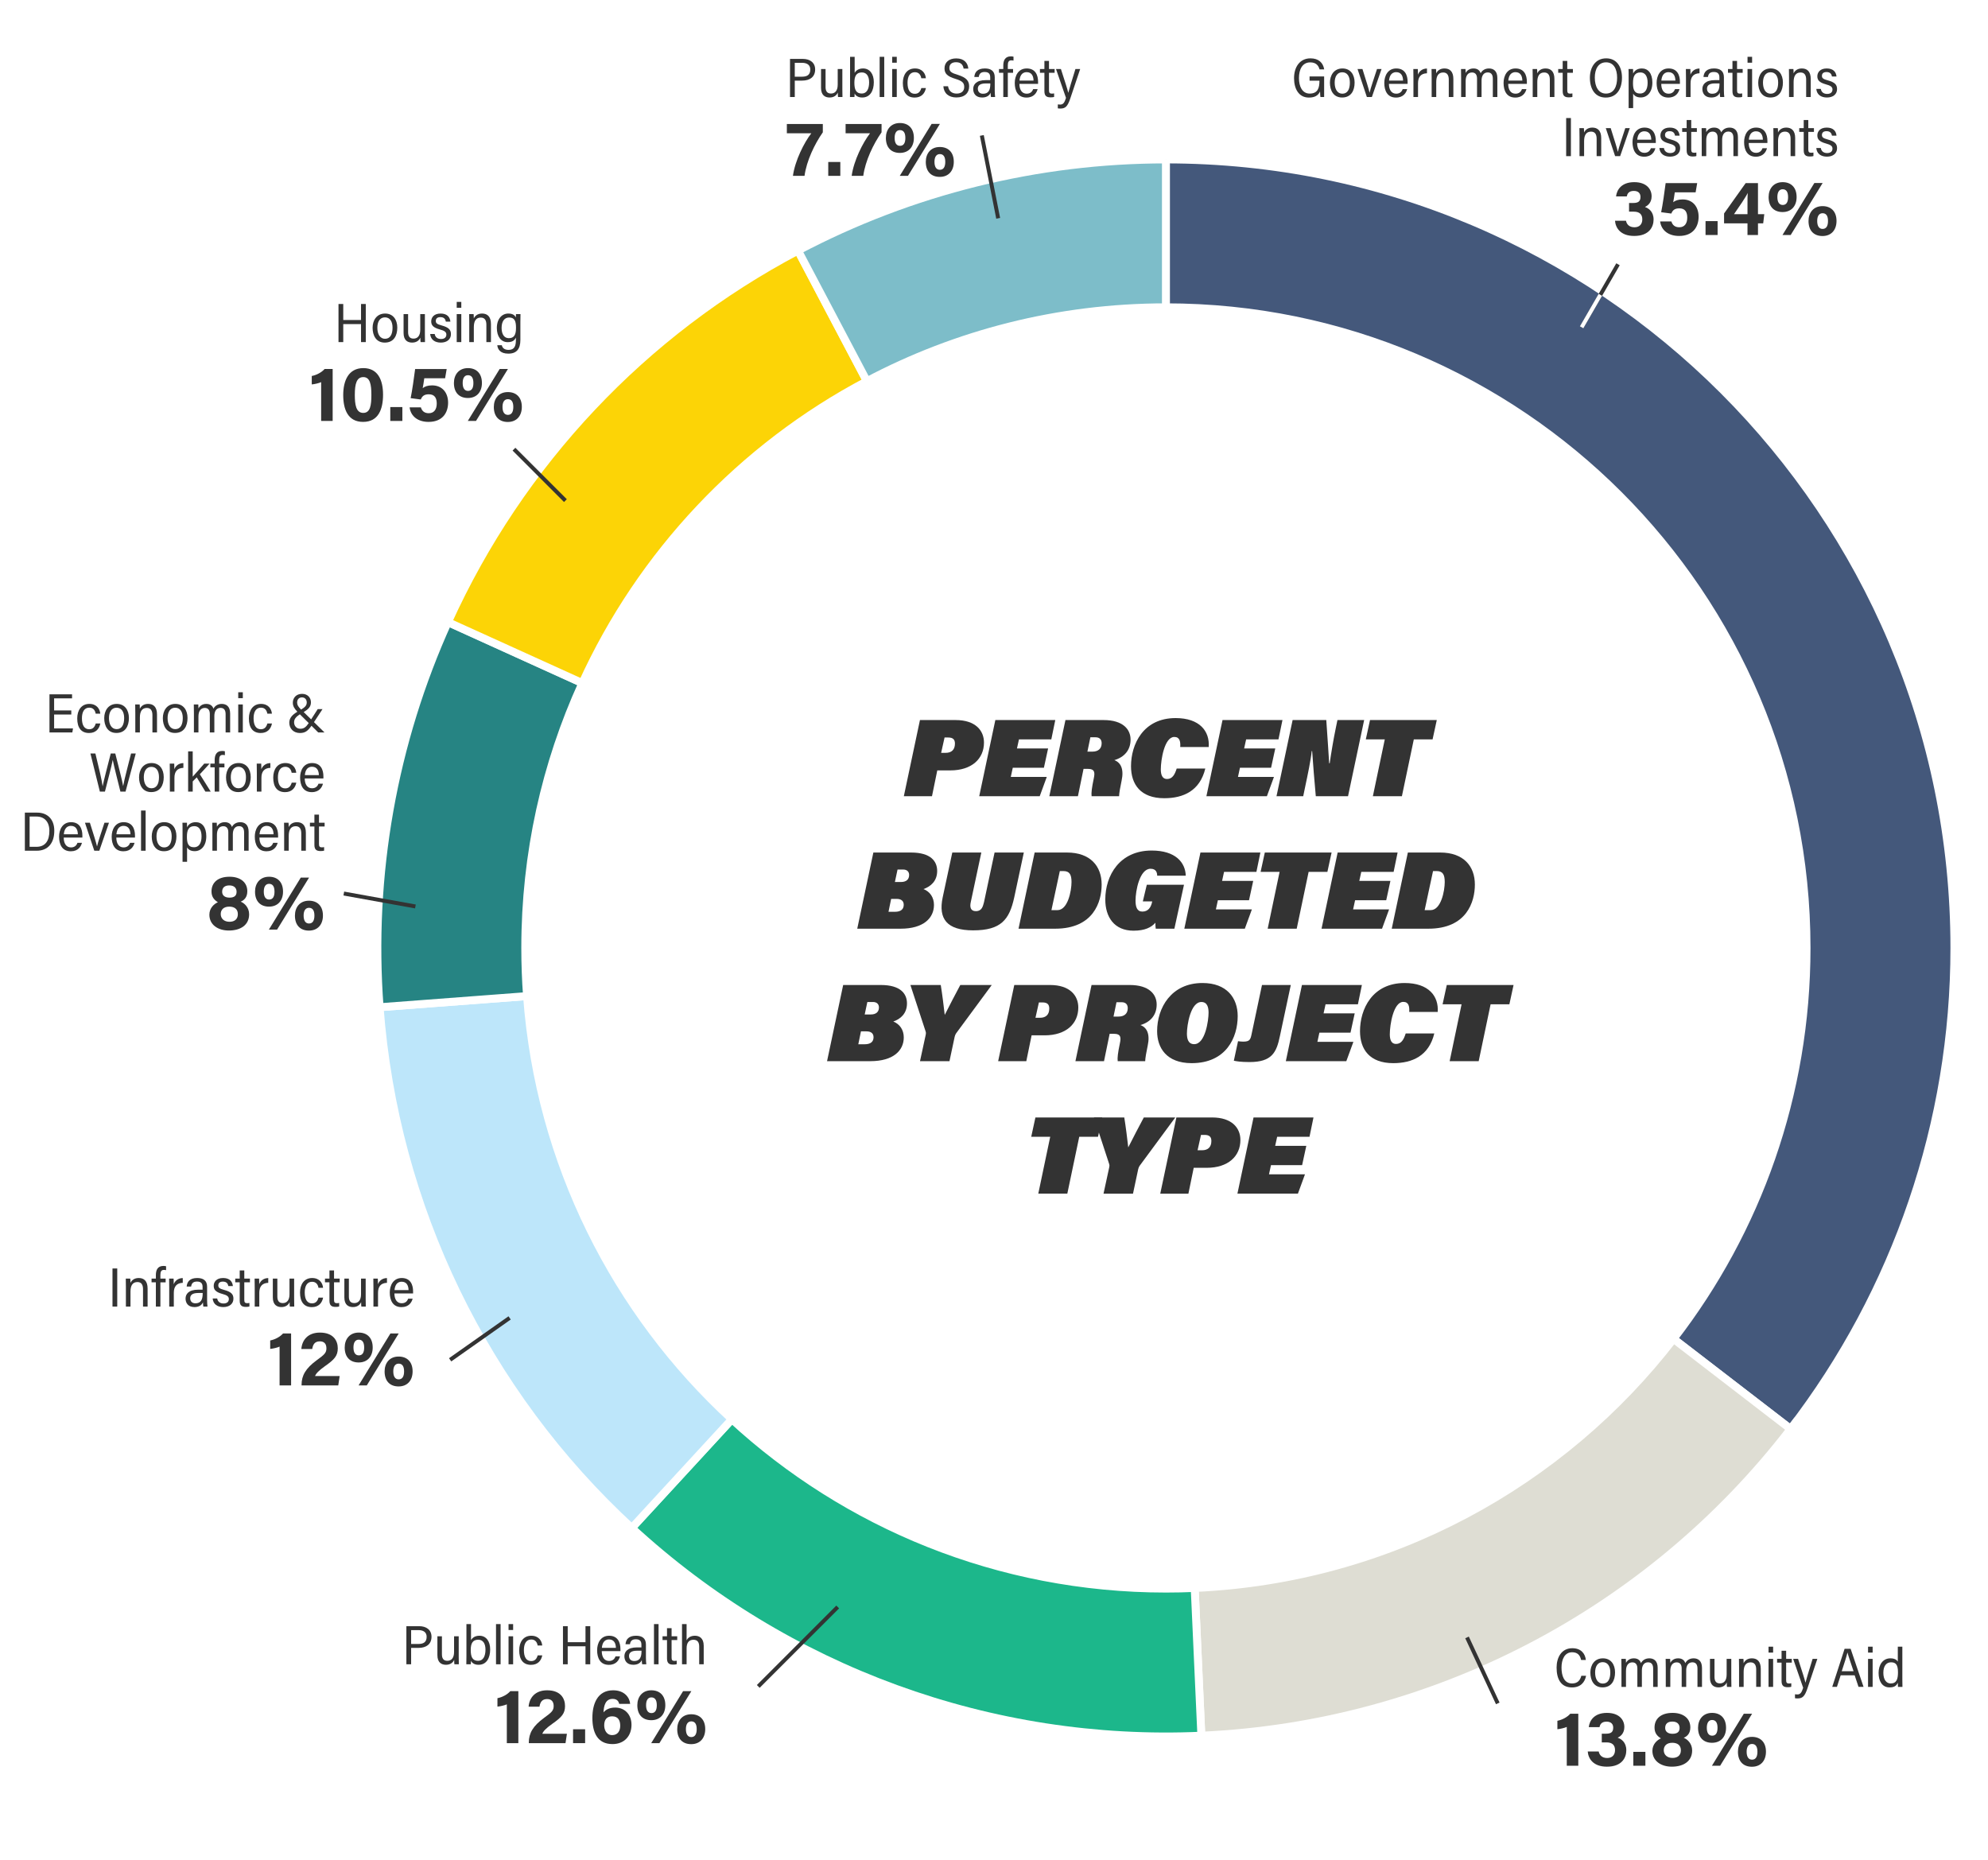 <?xml version="1.0" encoding="UTF-8"?><svg id="Layer_1" xmlns="http://www.w3.org/2000/svg" width="504.253" height="471.704" viewBox="0 0 504.253 471.704"><defs><style>.cls-1{fill:#deddd3;}.cls-1,.cls-2,.cls-3,.cls-4,.cls-5,.cls-6,.cls-7,.cls-8,.cls-9{stroke-miterlimit:10;}.cls-1,.cls-2,.cls-3,.cls-4,.cls-6,.cls-7,.cls-8,.cls-9{stroke:#fff;}.cls-1,.cls-3,.cls-4,.cls-6,.cls-7,.cls-8,.cls-9{fill-rule:evenodd;stroke-width:2px;}.cls-10{fill:#fff;}.cls-2,.cls-5{fill:none;}.cls-3{fill:#bde6fa;}.cls-4{fill:#44587b;}.cls-11{fill:#333;}.cls-5{stroke:#333;}.cls-6{fill:#1cb78b;}.cls-7{fill:#268483;}.cls-8{fill:#fcd406;}.cls-9{fill:#7dbdc9;}</style></defs><rect class="cls-10" width="504.253" height="471.704"/><path class="cls-11" d="m233.344,182.639h9.072c5.012,0,7.168,2.66,7.168,5.712,0,4.116-3.108,7.056-8.54,7.056h-3.304l-1.344,6.552h-7.14l4.088-19.32Zm5.376,8.316h1.148c1.512,0,2.352-.812,2.352-2.352,0-1.008-.476-1.54-1.708-1.54h-.924l-.868,3.892Z"/><path class="cls-11" d="m264.787,194.735h-7.896l-.504,2.324h9.128l-1.792,4.9h-15.344l4.088-19.32h15.204l-1.008,4.9h-8.204l-.504,2.296h7.896l-1.064,4.9Z"/><path class="cls-11" d="m274.839,195.015l-1.428,6.944h-7.252l4.088-19.32h9.688c4.899,0,6.832,2.352,6.832,4.956,0,2.66-1.568,4.452-4.116,5.208,1.651.616,2.464,2.296,1.848,5.18-.336,1.54-.644,3.304-.644,3.976h-6.972c-.112-.812.056-2.156.532-4.424.336-1.568.336-2.52-1.54-2.52h-1.036Zm.98-4.368h1.26c1.456,0,2.352-.728,2.352-2.128,0-.812-.392-1.512-1.568-1.512h-1.288l-.756,3.64Z"/><path class="cls-11" d="m305.723,194.931c-1.372,5.656-5.544,7.532-10.416,7.532-5.992,0-8.428-3.5-8.428-8.12,0-5.544,3.08-12.207,11.312-12.207,6.104,0,8.681,3.332,8.4,7.336h-7.224c.084-1.428-.141-2.548-1.513-2.548-2.491,0-3.416,5.796-3.416,8.232,0,1.372.393,2.436,1.568,2.436,1.4,0,1.988-1.176,2.464-2.66h7.252Z"/><path class="cls-11" d="m322.41,194.735h-7.896l-.504,2.324h9.128l-1.792,4.9h-15.344l4.088-19.32h15.204l-1.009,4.9h-8.204l-.504,2.296h7.896l-1.065,4.9Z"/><path class="cls-11" d="m323.782,201.959l4.088-19.32h8.54c.393,5.208.532,8.176.729,10.948h.14c.308-2.184.952-6.132,1.568-9.044l.392-1.904h6.776l-4.089,19.32h-8.176c-.336-3.724-.728-8.4-.924-11.452h-.112c-.224,2.268-.98,5.852-1.68,9.156l-.476,2.296h-6.776Z"/><path class="cls-11" d="m351.25,187.539h-4.815l1.063-4.9h16.94l-1.065,4.9h-4.76l-3.024,14.42h-7.363l3.023-14.42Z"/><path class="cls-11" d="m221.528,216.239h9.548c5.04,0,6.636,2.24,6.636,4.676,0,2.549-1.624,3.948-3.472,4.593,1.652.644,2.66,2.128,2.66,4.031,0,3.305-2.632,6.021-8.456,6.021h-11.004l4.088-19.32Zm3.836,15.036h1.596c1.708,0,2.268-.784,2.268-1.792,0-.924-.588-1.484-1.792-1.484h-1.4l-.672,3.276Zm3.164-7.56c1.372,0,2.072-.673,2.072-1.792,0-.729-.448-1.372-1.512-1.372h-1.428l-.672,3.164h1.54Z"/><path class="cls-11" d="m248.912,216.239l-2.688,12.628c-.252,1.148-.084,2.24,1.288,2.24,1.568,0,1.792-1.232,2.072-2.24l2.688-12.628h7.42l-2.436,11.396c-1.232,5.628-3.332,8.344-10.416,8.344-6.692,0-8.876-2.94-7.728-8.372l2.436-11.368h7.364Z"/><path class="cls-11" d="m262.436,216.239h8.204c5.936,0,8.792,3.472,8.792,8.12,0,4.396-2.072,11.2-11.788,11.2h-9.296l4.088-19.32Zm4.256,14.616h1.512c2.66,0,3.584-4.9,3.584-7.14,0-1.849-.476-2.772-2.044-2.772h-.924l-2.128,9.912Z"/><path class="cls-11" d="m297.884,235.559h-4.732c-.056-.42-.112-1.008-.084-1.513-1.036,1.177-2.66,2.017-5.544,2.017-4.928,0-7.168-3.5-7.168-7.896,0-6.159,3.667-12.432,11.759-12.432,6.076,0,8.54,3.024,8.652,6.384h-7.252c0-.728-.224-1.764-1.68-1.764-2.772,0-3.809,5.6-3.809,8.063,0,1.597.364,2.801,1.736,2.801,1.456,0,2.184-1.065,2.464-2.437l.028-.14h-2.38l1.008-4.229h9.435l-2.436,11.145Z"/><path class="cls-11" d="m316.811,228.335h-7.896l-.504,2.324h9.128l-1.792,4.9h-15.344l4.088-19.32h15.204l-1.008,4.9h-8.204l-.504,2.296h7.896l-1.063,4.899Z"/><path class="cls-11" d="m324.567,221.139h-4.816l1.065-4.9h16.939l-1.063,4.9h-4.76l-3.024,14.42h-7.364l3.024-14.42Z"/><path class="cls-11" d="m351.615,228.335h-7.896l-.504,2.324h9.128l-1.792,4.9h-15.344l4.088-19.32h15.204l-1.008,4.9h-8.204l-.504,2.296h7.896l-1.063,4.899Z"/><path class="cls-11" d="m357.102,216.239h8.204c5.936,0,8.792,3.472,8.792,8.12,0,4.396-2.072,11.2-11.788,11.2h-9.296l4.088-19.32Zm4.256,14.616h1.513c2.66,0,3.584-4.9,3.584-7.14,0-1.849-.477-2.772-2.044-2.772h-.924l-2.129,9.912Z"/><path class="cls-11" d="m213.87,249.839h9.548c5.04,0,6.636,2.239,6.636,4.676,0,2.548-1.624,3.948-3.472,4.592,1.652.644,2.66,2.128,2.66,4.032,0,3.304-2.632,6.019-8.456,6.019h-11.004l4.088-19.319Zm3.836,15.035h1.596c1.708,0,2.268-.783,2.268-1.792,0-.924-.588-1.483-1.792-1.483h-1.4l-.672,3.275Zm3.164-7.56c1.372,0,2.072-.672,2.072-1.792,0-.728-.448-1.372-1.512-1.372h-1.428l-.672,3.164h1.54Z"/><path class="cls-11" d="m233.358,269.159l1.456-6.72c.056-.308.084-.476-.056-.895l-3.836-11.704h7.7c.364,2.239.756,5.348,1.008,7.588,1.26-2.464,2.8-5.488,3.948-7.588h7.98l-9.044,12.264c-.14.196-.308.56-.364.868l-1.316,6.188h-7.476Z"/><path class="cls-11" d="m257.27,249.839h9.072c5.012,0,7.168,2.659,7.168,5.712,0,4.115-3.108,7.056-8.54,7.056h-3.304l-1.344,6.552h-7.14l4.088-19.319Zm5.376,8.315h1.148c1.512,0,2.352-.811,2.352-2.352,0-1.008-.476-1.54-1.708-1.54h-.924l-.868,3.892Z"/><path class="cls-11" d="m281.461,262.216l-1.428,6.943h-7.252l4.088-19.319h9.688c4.899,0,6.832,2.352,6.832,4.956,0,2.659-1.568,4.451-4.116,5.208,1.651.615,2.464,2.296,1.848,5.18-.336,1.54-.644,3.304-.644,3.976h-6.973c-.111-.811.057-2.155.532-4.424.336-1.568.336-2.519-1.54-2.519h-1.036Zm.98-4.368h1.26c1.456,0,2.353-.729,2.353-2.128,0-.812-.393-1.513-1.568-1.513h-1.288l-.756,3.641Z"/><path class="cls-11" d="m313.94,257.735c0,5.376-2.884,11.928-11.676,11.928-6.439,0-8.764-3.947-8.764-8.119,0-5.881,3.556-12.208,11.508-12.208,6.16,0,8.932,3.779,8.932,8.399Zm-12.88,4.396c0,1.344.309,2.716,1.849,2.716,2.828,0,3.64-6.076,3.64-7.952,0-1.204-.224-2.744-1.82-2.744-2.743,0-3.668,5.88-3.668,7.981Z"/><path class="cls-11" d="m324.637,262.831c-.84,4.061-1.987,6.553-7.672,6.553-2.296,0-3.304-.196-4.004-.336l1.065-4.956c.42.056.84.111,1.287.111,1.624,0,1.849-.476,2.129-1.792l2.659-12.571h7.309l-2.772,12.991Z"/><path class="cls-11" d="m342.557,261.935h-7.896l-.504,2.324h9.128l-1.792,4.899h-15.344l4.088-19.319h15.204l-1.009,4.899h-8.204l-.504,2.296h7.896l-1.065,4.9Z"/><path class="cls-11" d="m363.808,262.132c-1.372,5.655-5.544,7.531-10.416,7.531-5.992,0-8.429-3.5-8.429-8.119,0-5.545,3.08-12.208,11.312-12.208,6.104,0,8.68,3.332,8.399,7.336h-7.224c.084-1.429-.14-2.549-1.512-2.549-2.492,0-3.416,5.797-3.416,8.232,0,1.372.392,2.436,1.567,2.436,1.4,0,1.988-1.176,2.465-2.659h7.252Z"/><path class="cls-11" d="m370.724,254.739h-4.816l1.065-4.899h16.939l-1.063,4.899h-4.76l-3.024,14.42h-7.364l3.024-14.42Z"/><path class="cls-11" d="m266.384,288.339h-4.816l1.064-4.9h16.94l-1.064,4.9h-4.76l-3.024,14.42h-7.364l3.024-14.42Z"/><path class="cls-11" d="m279.908,302.759l1.456-6.72c.056-.309.084-.477-.056-.896l-3.836-11.704h7.7c.364,2.24.756,5.348,1.008,7.588,1.261-2.464,2.8-5.487,3.948-7.588h7.981l-9.045,12.264c-.14.196-.308.56-.363.868l-1.316,6.189h-7.476Z"/><path class="cls-11" d="m298.387,283.439h9.072c5.012,0,7.168,2.66,7.168,5.712,0,4.116-3.108,7.057-8.54,7.057h-3.304l-1.345,6.552h-7.14l4.088-19.32Zm5.376,8.316h1.148c1.512,0,2.352-.812,2.352-2.353,0-1.008-.476-1.54-1.708-1.54h-.924l-.868,3.893Z"/><path class="cls-11" d="m330.279,295.535h-7.896l-.504,2.324h9.128l-1.792,4.9h-15.344l4.088-19.32h15.204l-1.008,4.9h-8.204l-.504,2.296h7.896l-1.063,4.899Z"/><path class="cls-11" d="m335.868,24.606h-.939c-.042-.28-.084-.686-.098-1.401-.519,1.107-1.457,1.541-2.844,1.541-2.522,0-3.754-2.157-3.754-4.931,0-2.802,1.457-5.015,4.16-5.015,2.06,0,3.208,1.092,3.488,2.801h-1.177c-.294-1.05-.939-1.779-2.367-1.779-1.989,0-2.857,1.765-2.857,3.992,0,2.073.812,3.922,2.717,3.922,2.073,0,2.479-1.442,2.479-3.222v-.056h-2.507v-1.065h3.697v5.211Z"/><path class="cls-11" d="m343.596,20.936c0,2.059-.896,3.796-3.18,3.796-2.199,0-3.082-1.807-3.082-3.754,0-1.877,1.022-3.614,3.18-3.614,2.003,0,3.082,1.527,3.082,3.572Zm-5.057.028c0,1.625.672,2.802,1.946,2.802,1.331,0,1.905-1.149,1.905-2.815,0-1.555-.644-2.62-1.933-2.62-1.261,0-1.919,1.079-1.919,2.633Z"/><path class="cls-11" d="m345.581,17.504c.952,3.012,1.583,5.001,1.807,5.996h.015c.14-.841,1.372-4.427,1.877-5.996h1.148l-2.451,7.102h-1.274l-2.368-7.102h1.247Z"/><path class="cls-11" d="m352.302,21.272c0,1.429.603,2.494,1.85,2.494,1.148,0,1.498-.798,1.639-1.163h1.135c-.225.882-.925,2.143-2.83,2.143-2.213,0-2.97-1.751-2.97-3.712,0-1.751.855-3.67,3.04-3.67,2.228,0,2.871,1.737,2.871,3.376v.532h-4.734Zm3.586-.84c-.027-1.219-.518-2.129-1.751-2.129-1.4,0-1.736,1.274-1.807,2.129h3.558Z"/><path class="cls-11" d="m358.516,19.914c0-1.135-.014-2.059-.028-2.41h1.135c.028.336.028.785.028,1.443.336-.882,1.12-1.555,2.297-1.569v1.205c-1.597.056-2.269.995-2.269,2.536v3.488h-1.163v-4.692Z"/><path class="cls-11" d="m363.137,19.732c0-1.485-.014-1.919-.028-2.228h1.135c.028.14.057.812.042,1.107.294-.63.939-1.247,2.102-1.247,1.316,0,2.255.742,2.255,2.661v4.581h-1.162v-4.398c0-1.037-.351-1.821-1.415-1.821-1.261,0-1.765.939-1.765,2.423v3.796h-1.163v-4.875Z"/><path class="cls-11" d="m370.612,19.717c0-1.261-.014-1.891-.028-2.213h1.135c.028.196.042.757.042,1.009.337-.616.953-1.148,1.989-1.148.939,0,1.555.42,1.821,1.218.308-.644,1.022-1.218,2.101-1.218,1.079,0,2.13.56,2.13,2.423v4.818h-1.149v-4.623c0-.869-.279-1.611-1.288-1.611-1.106,0-1.569.924-1.569,2.059v4.174h-1.148v-4.679c0-.882-.351-1.54-1.274-1.54-.995,0-1.611.756-1.611,2.171v4.048h-1.148v-4.889Z"/><path class="cls-11" d="m382.555,21.272c0,1.429.603,2.494,1.85,2.494,1.148,0,1.498-.798,1.639-1.163h1.135c-.225.882-.925,2.143-2.83,2.143-2.213,0-2.97-1.751-2.97-3.712,0-1.751.855-3.67,3.04-3.67,2.228,0,2.871,1.737,2.871,3.376v.532h-4.734Zm3.586-.84c-.027-1.219-.518-2.129-1.751-2.129-1.4,0-1.736,1.274-1.807,2.129h3.558Z"/><path class="cls-11" d="m388.769,19.732c0-1.485-.014-1.919-.028-2.228h1.135c.028.14.057.812.042,1.107.294-.63.939-1.247,2.102-1.247,1.316,0,2.255.742,2.255,2.661v4.581h-1.162v-4.398c0-1.037-.351-1.821-1.415-1.821-1.261,0-1.765.939-1.765,2.423v3.796h-1.163v-4.875Z"/><path class="cls-11" d="m395.237,17.504h1.135v-2.059h1.163v2.059h1.429v.953h-1.429v4.44c0,.603.153.855.756.855.196,0,.393-.028.547-.056v.883c-.267.098-.686.112-.925.112-1.036,0-1.541-.392-1.541-1.569v-4.665h-1.135v-.953Z"/><path class="cls-11" d="m411.411,19.703c0,2.788-1.288,5.043-4.118,5.043-2.675,0-4.021-2.129-4.021-5.029,0-2.535,1.317-4.917,4.133-4.917,2.661,0,4.006,2.115,4.006,4.902Zm-6.892-.014c0,2.269.925,4.048,2.83,4.048,1.988,0,2.829-1.751,2.829-4.02,0-2.213-.855-3.908-2.815-3.908-1.976,0-2.844,1.751-2.844,3.88Z"/><path class="cls-11" d="m413.1,27.422v-7.83c0-.967,0-1.653-.028-2.087h1.149c.014.238.027.743.027,1.149.351-.729,1.051-1.289,2.214-1.289,1.555,0,2.661,1.218,2.661,3.572,0,2.395-1.274,3.782-2.941,3.782-1.022,0-1.625-.406-1.934-.967v3.67h-1.148Zm2.998-9.049c-1.457,0-1.892.995-1.892,2.704,0,1.569.294,2.647,1.821,2.647,1.19,0,1.891-.981,1.891-2.746,0-1.709-.685-2.606-1.82-2.606Z"/><path class="cls-11" d="m421.375,21.272c0,1.429.603,2.494,1.85,2.494,1.148,0,1.498-.798,1.639-1.163h1.135c-.225.882-.925,2.143-2.83,2.143-2.213,0-2.97-1.751-2.97-3.712,0-1.751.855-3.67,3.04-3.67,2.228,0,2.871,1.737,2.871,3.376v.532h-4.734Zm3.586-.84c-.027-1.219-.518-2.129-1.751-2.129-1.4,0-1.736,1.274-1.807,2.129h3.558Z"/><path class="cls-11" d="m427.646,19.914c0-1.135-.014-2.059-.028-2.41h1.135c.028.336.028.785.028,1.443.336-.882,1.12-1.555,2.297-1.569v1.205c-1.597.056-2.269.995-2.269,2.536v3.488h-1.163v-4.692Z"/><path class="cls-11" d="m437.266,23.023c0,.49.043,1.205.099,1.583h-1.051c-.042-.252-.098-.63-.098-1.093-.28.714-.995,1.219-2.157,1.219-1.737,0-2.256-1.177-2.256-2.157,0-1.065.686-2.255,3.222-2.255h1.093v-.686c0-.672-.196-1.373-1.4-1.373-1.022,0-1.387.476-1.499,1.26h-1.135c.099-1.19.785-2.157,2.676-2.157,1.484,0,2.507.602,2.507,2.213v3.446Zm-1.12-1.863h-1.121c-1.723,0-2.045.7-2.045,1.345,0,.7.421,1.274,1.317,1.274,1.4,0,1.849-.952,1.849-2.465v-.154Z"/><path class="cls-11" d="m438.3,17.504h1.135v-2.059h1.163v2.059h1.429v.953h-1.429v4.44c0,.603.153.855.756.855.196,0,.393-.028.547-.056v.883c-.267.098-.686.112-.925.112-1.036,0-1.541-.392-1.541-1.569v-4.665h-1.135v-.953Z"/><path class="cls-11" d="m443.257,15.907v-1.498h1.163v1.498h-1.163Zm0,1.597h1.163v7.102h-1.163v-7.102Z"/><path class="cls-11" d="m452.234,20.936c0,2.059-.896,3.796-3.18,3.796-2.199,0-3.082-1.807-3.082-3.754,0-1.877,1.022-3.614,3.18-3.614,2.003,0,3.082,1.527,3.082,3.572Zm-5.057.028c0,1.625.672,2.802,1.946,2.802,1.331,0,1.905-1.149,1.905-2.815,0-1.555-.644-2.62-1.933-2.62-1.261,0-1.919,1.079-1.919,2.633Z"/><path class="cls-11" d="m453.785,19.732c0-1.485-.014-1.919-.028-2.228h1.135c.028.14.057.812.042,1.107.294-.63.939-1.247,2.102-1.247,1.316,0,2.255.742,2.255,2.661v4.581h-1.162v-4.398c0-1.037-.351-1.821-1.415-1.821-1.261,0-1.765.939-1.765,2.423v3.796h-1.163v-4.875Z"/><path class="cls-11" d="m461.849,22.547c.126.827.729,1.275,1.597,1.275.981,0,1.358-.519,1.358-1.121,0-.644-.448-.981-1.652-1.302-1.737-.477-2.186-1.107-2.186-2.059,0-.939.644-1.975,2.382-1.975,1.709,0,2.381.952,2.478,2.045h-1.148c-.111-.574-.406-1.135-1.387-1.135-.798,0-1.162.378-1.162.967,0,.532.266.826,1.456,1.134,1.808.49,2.382,1.093,2.382,2.228,0,1.316-1.037,2.129-2.563,2.129-1.471,0-2.577-.7-2.703-2.185h1.148Z"/><path class="cls-11" d="m398.458,29.941v9.665h-1.204v-9.665h1.204Z"/><path class="cls-11" d="m400.641,34.732c0-1.485-.014-1.919-.028-2.228h1.135c.028.14.057.812.042,1.107.295-.63.939-1.247,2.102-1.247,1.316,0,2.255.742,2.255,2.661v4.581h-1.162v-4.398c0-1.037-.351-1.821-1.415-1.821-1.261,0-1.765.939-1.765,2.423v3.796h-1.163v-4.875Z"/><path class="cls-11" d="m408.552,32.504c.952,3.012,1.583,5.001,1.807,5.996h.015c.14-.841,1.372-4.427,1.877-5.996h1.148l-2.451,7.102h-1.274l-2.368-7.102h1.247Z"/><path class="cls-11" d="m415.258,36.272c0,1.429.603,2.494,1.85,2.494,1.148,0,1.498-.798,1.639-1.163h1.135c-.225.882-.925,2.143-2.83,2.143-2.213,0-2.97-1.751-2.97-3.712,0-1.751.855-3.67,3.04-3.67,2.228,0,2.871,1.737,2.871,3.376v.532h-4.734Zm3.586-.84c-.027-1.219-.518-2.129-1.751-2.129-1.4,0-1.736,1.274-1.807,2.129h3.558Z"/><path class="cls-11" d="m422.048,37.547c.126.827.729,1.275,1.597,1.275.981,0,1.358-.519,1.358-1.121,0-.644-.448-.981-1.652-1.302-1.737-.477-2.186-1.107-2.186-2.059,0-.939.644-1.975,2.382-1.975,1.709,0,2.381.952,2.478,2.045h-1.148c-.112-.574-.406-1.135-1.387-1.135-.798,0-1.162.378-1.162.967,0,.532.266.826,1.456,1.134,1.808.49,2.382,1.093,2.382,2.228,0,1.316-1.037,2.129-2.563,2.129-1.471,0-2.577-.7-2.703-2.185h1.148Z"/><path class="cls-11" d="m426.68,32.504h1.135v-2.059h1.163v2.059h1.429v.953h-1.429v4.44c0,.603.153.855.756.855.196,0,.393-.028.547-.056v.883c-.267.098-.686.112-.925.112-1.036,0-1.541-.392-1.541-1.569v-4.665h-1.135v-.953Z"/><path class="cls-11" d="m431.637,34.717c0-1.261-.014-1.891-.028-2.213h1.135c.028.196.042.757.042,1.009.337-.616.953-1.148,1.989-1.148.939,0,1.555.42,1.821,1.218.308-.644,1.022-1.218,2.101-1.218,1.079,0,2.13.56,2.13,2.423v4.818h-1.149v-4.623c0-.869-.279-1.611-1.288-1.611-1.106,0-1.569.924-1.569,2.059v4.174h-1.148v-4.679c0-.882-.351-1.54-1.274-1.54-.995,0-1.611.756-1.611,2.171v4.048h-1.148v-4.889Z"/><path class="cls-11" d="m443.565,36.272c0,1.429.603,2.494,1.85,2.494,1.148,0,1.498-.798,1.639-1.163h1.135c-.225.882-.925,2.143-2.83,2.143-2.213,0-2.97-1.751-2.97-3.712,0-1.751.855-3.67,3.04-3.67,2.228,0,2.871,1.737,2.871,3.376v.532h-4.734Zm3.586-.84c-.027-1.219-.518-2.129-1.751-2.129-1.4,0-1.736,1.274-1.807,2.129h3.558Z"/><path class="cls-11" d="m449.837,34.732c0-1.485-.014-1.919-.028-2.228h1.135c.028.14.057.812.042,1.107.295-.63.939-1.247,2.102-1.247,1.316,0,2.255.742,2.255,2.661v4.581h-1.162v-4.398c0-1.037-.351-1.821-1.415-1.821-1.261,0-1.765.939-1.765,2.423v3.796h-1.163v-4.875Z"/><path class="cls-11" d="m456.374,32.504h1.135v-2.059h1.163v2.059h1.429v.953h-1.429v4.44c0,.603.153.855.756.855.196,0,.393-.028.547-.056v.883c-.267.098-.686.112-.925.112-1.036,0-1.541-.392-1.541-1.569v-4.665h-1.135v-.953Z"/><path class="cls-11" d="m461.849,37.547c.126.827.729,1.275,1.597,1.275.981,0,1.358-.519,1.358-1.121,0-.644-.448-.981-1.652-1.302-1.737-.477-2.186-1.107-2.186-2.059,0-.939.644-1.975,2.382-1.975,1.709,0,2.381.952,2.478,2.045h-1.148c-.111-.574-.406-1.135-1.387-1.135-.798,0-1.162.378-1.162.967,0,.532.266.826,1.456,1.134,1.808.49,2.382,1.093,2.382,2.228,0,1.316-1.037,2.129-2.563,2.129-1.471,0-2.577-.7-2.703-2.185h1.148Z"/><path class="cls-11" d="m409.907,49.824c.181-1.62,1.32-3.621,4.621-3.621,3.041,0,4.401,1.72,4.401,3.581,0,1.581-.92,2.341-1.641,2.681v.06c.86.3,2.141,1.12,2.141,3.161,0,1.9-1.141,4.161-4.921,4.161-3.541,0-4.741-2.121-4.861-3.861h2.78c.181.9.801,1.66,2.161,1.66,1.32,0,1.98-.84,1.98-2.001,0-1.22-.641-1.96-2.161-1.96h-1.2v-2.2h1.06c1.3,0,1.84-.44,1.84-1.54,0-.9-.54-1.52-1.68-1.52-1.341,0-1.66.76-1.801,1.4h-2.721Z"/><path class="cls-11" d="m430.09,48.784h-5.281c-.08.7-.3,1.96-.4,2.501.5-.4,1.24-.7,2.381-.7,2.601,0,4.061,1.88,4.061,4.381,0,2.541-1.4,4.881-4.961,4.881-2.601,0-4.501-1.34-4.801-3.681h2.86c.26.9.88,1.48,2.001,1.48,1.359,0,2.019-1,2.019-2.44,0-1.38-.5-2.36-2.019-2.36-1.221,0-1.721.54-2.021,1.32l-2.581-.34c.36-1.66.92-5.581,1.141-7.381h8.001l-.399,2.34Z"/><path class="cls-11" d="m432.607,59.606v-3.521h3.061v3.521h-3.061Z"/><path class="cls-11" d="m443.248,59.606v-2.96h-5.941v-2.501l5.481-7.702h3.12v7.881h1.601l-.28,2.321h-1.32v2.96h-2.66Zm0-7.622c0-1.42,0-2.221.06-3.041-.519,1.1-2.24,3.601-3.481,5.381h3.421v-2.34Z"/><path class="cls-11" d="m455.708,49.984c0,2.241-1.301,3.801-3.561,3.801-2.121,0-3.541-1.3-3.541-3.801,0-2.121,1.26-3.781,3.561-3.781,2.081,0,3.541,1.28,3.541,3.781Zm-4.881,0c0,1.3.479,2.001,1.36,2.001.859,0,1.36-.62,1.36-2.001,0-1.44-.56-1.98-1.381-1.98s-1.34.64-1.34,1.98Zm1.3,9.622l8.082-13.183h2.101l-8.102,13.183h-2.081Zm13.703-3.561c0,2.26-1.3,3.821-3.561,3.821-2.141,0-3.541-1.32-3.541-3.801,0-2.121,1.24-3.781,3.561-3.781,2.081,0,3.541,1.28,3.541,3.761Zm-4.901,0c0,1.3.48,2.02,1.36,2.02.881,0,1.381-.64,1.381-2.02,0-1.42-.56-1.96-1.381-1.96s-1.36.64-1.36,1.96Z"/><path class="cls-11" d="m402.308,425.053c-.295,1.541-1.303,2.955-3.572,2.955-2.829,0-3.908-2.143-3.908-5.042,0-2.55,1.232-4.903,3.978-4.903,2.227,0,3.264,1.345,3.445,2.984h-1.204c-.238-1.135-.841-1.962-2.283-1.962-1.905,0-2.689,1.85-2.689,3.881s.616,4.034,2.689,4.034c1.442,0,2.045-.855,2.339-1.947h1.205Z"/><path class="cls-11" d="m409.657,424.199c0,2.059-.896,3.796-3.18,3.796-2.199,0-3.082-1.807-3.082-3.754,0-1.877,1.022-3.614,3.18-3.614,2.003,0,3.082,1.527,3.082,3.572Zm-5.057.028c0,1.624.672,2.801,1.946,2.801,1.331,0,1.905-1.148,1.905-2.815,0-1.555-.644-2.619-1.933-2.619-1.261,0-1.919,1.078-1.919,2.634Z"/><path class="cls-11" d="m411.278,422.98c0-1.261-.014-1.891-.028-2.213h1.135c.028.196.042.756.042,1.008.337-.616.953-1.148,1.989-1.148.939,0,1.555.421,1.821,1.219.308-.644,1.022-1.219,2.101-1.219,1.079,0,2.13.56,2.13,2.424v4.818h-1.149v-4.622c0-.869-.279-1.611-1.288-1.611-1.106,0-1.569.925-1.569,2.06v4.174h-1.148v-4.679c0-.882-.35-1.541-1.274-1.541-.995,0-1.611.757-1.611,2.172v4.048h-1.148v-4.889Z"/><path class="cls-11" d="m422.519,422.98c0-1.261-.014-1.891-.028-2.213h1.135c.028.196.042.756.042,1.008.337-.616.953-1.148,1.989-1.148.939,0,1.555.421,1.821,1.219.308-.644,1.022-1.219,2.101-1.219,1.079,0,2.13.56,2.13,2.424v4.818h-1.149v-4.622c0-.869-.279-1.611-1.288-1.611-1.106,0-1.569.925-1.569,2.06v4.174h-1.148v-4.679c0-.882-.351-1.541-1.274-1.541-.995,0-1.611.757-1.611,2.172v4.048h-1.148v-4.889Z"/><path class="cls-11" d="m439.139,425.866c0,.882.014,1.667.028,2.003h-1.121c-.042-.196-.056-.63-.056-1.135-.322.77-1.051,1.261-2.087,1.261-1.106,0-2.172-.532-2.172-2.451v-4.776h1.149v4.552c0,.925.294,1.667,1.372,1.667,1.009,0,1.709-.685,1.709-2.255v-3.964h1.177v5.099Z"/><path class="cls-11" d="m441.111,422.994c0-1.484-.014-1.919-.028-2.227h1.135c.028.14.057.812.042,1.106.295-.631.939-1.247,2.102-1.247,1.316,0,2.255.742,2.255,2.662v4.58h-1.162v-4.398c0-1.036-.351-1.821-1.415-1.821-1.261,0-1.765.939-1.765,2.424v3.796h-1.163v-4.875Z"/><path class="cls-11" d="m448.587,419.171v-1.499h1.163v1.499h-1.163Zm0,1.597h1.163v7.102h-1.163v-7.102Z"/><path class="cls-11" d="m450.756,420.767h1.135v-2.06h1.163v2.06h1.429v.952h-1.429v4.44c0,.603.153.855.756.855.196,0,.393-.028.547-.056v.882c-.267.099-.686.112-.925.112-1.036,0-1.541-.393-1.541-1.568v-4.665h-1.135v-.952Z"/><path class="cls-11" d="m456.077,420.767c1.107,3.445,1.682,5.169,1.863,6.023h.014c.211-.785.841-2.956,1.808-6.023h1.204l-2.493,7.424c-.714,2.157-1.303,2.606-2.563,2.606-.154,0-.448-.014-.616-.057v-.994c.168.028.435.042.616.042.855,0,1.121-.686,1.457-1.694l-2.535-7.326h1.246Z"/><path class="cls-11" d="m466.885,424.927l-.952,2.941h-1.19c.672-2.018,2.381-7.382,3.138-9.665h1.526l3.278,9.665h-1.275l-.981-2.941h-3.544Zm3.264-1.037c-.826-2.493-1.344-3.936-1.526-4.706h-.028c-.266,1.148-.77,2.634-1.442,4.706h2.997Z"/><path class="cls-11" d="m473.828,419.171v-1.499h1.163v1.499h-1.163Zm0,1.597h1.163v7.102h-1.163v-7.102Z"/><path class="cls-11" d="m482.526,417.671v8.349c0,.685.014,1.414.027,1.849h-1.135c-.014-.182-.042-.63-.042-1.051-.378.826-.952,1.177-2.115,1.177-1.835,0-2.759-1.555-2.759-3.67,0-2.045,1.065-3.698,2.997-3.698,1.148,0,1.682.463,1.877.855v-3.81h1.149Zm-2.956,9.329c1.526,0,1.849-1.163,1.849-2.83,0-1.961-.574-2.535-1.778-2.535-1.177,0-1.934.952-1.934,2.647,0,1.723.742,2.718,1.863,2.718Z"/><path class="cls-11" d="m397.41,447.869v-9.842c-.6.279-1.72.519-2.38.58v-2.141c1.26-.24,2.521-.94,3.261-1.78h2.04v13.183h-2.921Z"/><path class="cls-11" d="m402.989,438.087c.181-1.62,1.32-3.621,4.621-3.621,3.041,0,4.401,1.721,4.401,3.581,0,1.58-.92,2.341-1.641,2.681v.06c.86.3,2.141,1.12,2.141,3.16,0,1.9-1.141,4.161-4.921,4.161-3.541,0-4.741-2.121-4.861-3.861h2.78c.181.9.801,1.661,2.161,1.661,1.32,0,1.98-.841,1.98-2.001,0-1.22-.641-1.96-2.161-1.96h-1.2v-2.201h1.06c1.3,0,1.841-.44,1.841-1.54,0-.9-.541-1.52-1.681-1.52-1.341,0-1.66.761-1.801,1.4h-2.721Z"/><path class="cls-11" d="m414.29,447.869v-3.521h3.061v3.521h-3.061Z"/><path class="cls-11" d="m419.129,444.087c0-1.68,1.181-2.72,2.161-3.16-1.02-.62-1.621-1.42-1.621-2.74,0-2.241,1.621-3.722,4.581-3.722,2.721,0,4.501,1.4,4.501,3.682,0,1.52-.78,2.26-1.68,2.641.94.359,2.14,1.46,2.14,3.2,0,2.721-2.16,4.121-5.16,4.121-2.701,0-4.922-1.421-4.922-4.021Zm7.222-.14c0-1.3-.9-1.9-2.181-1.9-1.42,0-2.16.78-2.16,1.881,0,1.18.88,1.96,2.221,1.96,1.22,0,2.12-.6,2.12-1.94Zm-3.981-5.661c0,.88.64,1.48,1.86,1.48,1.16,0,1.8-.44,1.8-1.48,0-1-.659-1.62-1.84-1.62-1.2,0-1.82.58-1.82,1.62Z"/><path class="cls-11" d="m437.81,438.247c0,2.24-1.301,3.801-3.561,3.801-2.121,0-3.541-1.3-3.541-3.801,0-2.12,1.26-3.781,3.561-3.781,2.081,0,3.541,1.28,3.541,3.781Zm-4.881,0c0,1.3.479,2,1.36,2,.859,0,1.36-.62,1.36-2,0-1.44-.56-1.98-1.381-1.98s-1.34.641-1.34,1.98Zm1.3,9.622l8.082-13.183h2.101l-8.102,13.183h-2.081Zm13.703-3.561c0,2.261-1.3,3.82-3.561,3.82-2.141,0-3.541-1.32-3.541-3.801,0-2.12,1.24-3.78,3.561-3.78,2.081,0,3.541,1.28,3.541,3.761Zm-4.901,0c0,1.3.48,2.021,1.36,2.021.881,0,1.381-.641,1.381-2.021,0-1.421-.56-1.961-1.381-1.961s-1.36.641-1.36,1.961Z"/><path class="cls-11" d="m103.078,412.473h3.25c1.793,0,3.123.925,3.123,2.675,0,1.892-1.331,2.83-3.292,2.83h-1.877v4.16h-1.205v-9.665Zm1.205,4.511h1.835c1.261,0,2.101-.435,2.101-1.821,0-1.163-.84-1.695-2.087-1.695h-1.849v3.517Z"/><path class="cls-11" d="m116.352,420.135c0,.882.014,1.667.028,2.003h-1.121c-.043-.196-.056-.63-.056-1.135-.322.77-1.051,1.261-2.087,1.261-1.106,0-2.171-.532-2.171-2.451v-4.776h1.148v4.552c0,.925.294,1.667,1.373,1.667,1.008,0,1.708-.685,1.708-2.255v-3.964h1.177v5.099Z"/><path class="cls-11" d="m118.309,411.941h1.163v4.076c.308-.56.966-1.121,2.129-1.121,1.723,0,2.731,1.415,2.731,3.475,0,2.156-.911,3.894-2.941,3.894-1.093,0-1.667-.477-1.933-1.022.014.28-.014.603-.042.896h-1.135c.014-.393.028-1.135.028-2.018v-8.18Zm3.012,3.964c-1.415,0-1.919.91-1.919,2.592,0,1.736.406,2.759,1.877,2.759,1.275,0,1.863-1.177,1.863-2.843,0-1.499-.603-2.508-1.821-2.508Z"/><path class="cls-11" d="m125.813,422.138v-10.197h1.163v10.197h-1.163Z"/><path class="cls-11" d="m128.992,413.44v-1.499h1.163v1.499h-1.163Zm0,1.597h1.163v7.102h-1.163v-7.102Z"/><path class="cls-11" d="m137.549,419.869c-.28,1.387-1.163,2.409-2.857,2.409-1.989,0-2.998-1.33-2.998-3.697,0-2.06,1.037-3.685,3.067-3.685,1.891,0,2.676,1.303,2.774,2.479h-1.163c-.14-.812-.588-1.526-1.625-1.526-1.303,0-1.863,1.135-1.863,2.703,0,1.821.659,2.773,1.849,2.773.981,0,1.401-.616,1.653-1.457h1.163Z"/><path class="cls-11" d="m142.795,412.473h1.205v4.061h4.511v-4.061h1.205v9.665h-1.205v-4.566h-4.511v4.566h-1.205v-9.665Z"/><path class="cls-11" d="m152.637,418.804c0,1.429.602,2.493,1.849,2.493,1.149,0,1.499-.798,1.639-1.162h1.134c-.224.882-.924,2.143-2.829,2.143-2.213,0-2.97-1.751-2.97-3.712,0-1.751.855-3.67,3.04-3.67,2.227,0,2.872,1.737,2.872,3.376v.532h-4.734Zm3.586-.84c-.028-1.219-.519-2.13-1.751-2.13-1.401,0-1.737,1.275-1.807,2.13h3.558Z"/><path class="cls-11" d="m163.84,420.555c0,.49.042,1.205.098,1.583h-1.051c-.042-.252-.098-.63-.098-1.093-.28.715-.994,1.219-2.157,1.219-1.737,0-2.255-1.177-2.255-2.157,0-1.065.686-2.255,3.222-2.255h1.093v-.686c0-.673-.196-1.373-1.401-1.373-1.022,0-1.387.477-1.499,1.261h-1.134c.098-1.19.784-2.157,2.675-2.157,1.485,0,2.507.603,2.507,2.214v3.445Zm-1.121-1.863h-1.121c-1.723,0-2.045.701-2.045,1.345,0,.701.42,1.275,1.316,1.275,1.401,0,1.849-.953,1.849-2.466v-.154Z"/><path class="cls-11" d="m165.881,422.138v-10.197h1.163v10.197h-1.163Z"/><path class="cls-11" d="m168.05,415.037h1.134v-2.06h1.163v2.06h1.429v.952h-1.429v4.44c0,.603.154.855.757.855.196,0,.392-.028.546-.056v.882c-.266.099-.686.112-.924.112-1.037,0-1.541-.393-1.541-1.568v-4.665h-1.134v-.952Z"/><path class="cls-11" d="m174.155,411.941v4.118c.336-.686,1.051-1.163,2.115-1.163,1.037,0,2.227.532,2.227,2.55v4.692h-1.148v-4.496c0-1.079-.42-1.724-1.456-1.724-1.149,0-1.737.757-1.737,2.172v4.048h-1.163v-10.197h1.163Z"/><path class="cls-11" d="m128.557,442.138v-9.842c-.6.279-1.72.519-2.38.58v-2.141c1.26-.24,2.521-.94,3.261-1.78h2.04v13.183h-2.92Z"/><path class="cls-11" d="m134.137,442.138v-.18c0-2.301,1.02-4.161,3.881-6.241,1.86-1.36,2.42-1.821,2.42-2.981,0-1.14-.56-1.78-1.661-1.78-1.3,0-1.76.801-1.94,1.94h-2.76c.18-2.261,1.66-4.161,4.701-4.161,3.381,0,4.541,2.021,4.541,3.981,0,1.92-.84,2.841-3.261,4.541-1.62,1.14-2.28,1.9-2.501,2.5h6.242l-.36,2.381h-9.302Z"/><path class="cls-11" d="m145.356,442.138v-3.521h3.061v3.521h-3.061Z"/><path class="cls-11" d="m157.058,432.176c-.16-.641-.52-1.261-1.68-1.261-1.761,0-2.221,1.641-2.301,3.421.56-.68,1.5-1.22,2.981-1.22,2.42,0,4.121,1.78,4.121,4.36,0,2.82-1.8,4.901-4.821,4.901-3.821,0-5.101-2.94-5.101-6.661,0-3.421,1.22-6.982,5.261-6.982,2.861,0,4.181,1.801,4.321,3.441h-2.781Zm.26,5.541c0-1.261-.46-2.381-2.041-2.381-1.28,0-2.021.761-2.021,2.281,0,1.06.5,2.481,2.021,2.481,1.4,0,2.041-1.041,2.041-2.381Z"/><path class="cls-11" d="m168.758,432.516c0,2.24-1.3,3.801-3.561,3.801-2.12,0-3.541-1.3-3.541-3.801,0-2.12,1.26-3.781,3.561-3.781,2.081,0,3.541,1.28,3.541,3.781Zm-4.881,0c0,1.3.48,2,1.36,2,.86,0,1.36-.62,1.36-2,0-1.44-.56-1.98-1.38-1.98-.82,0-1.34.641-1.34,1.98Zm1.3,9.622l8.082-13.183h2.101l-8.102,13.183h-2.081Zm13.703-3.561c0,2.261-1.3,3.82-3.561,3.82-2.141,0-3.541-1.32-3.541-3.801,0-2.12,1.24-3.78,3.561-3.78,2.08,0,3.541,1.28,3.541,3.761Zm-4.901,0c0,1.3.48,2.021,1.36,2.021.88,0,1.38-.641,1.38-2.021,0-1.421-.56-1.961-1.38-1.961-.82,0-1.36.641-1.36,1.961Z"/><path class="cls-11" d="m29.738,321.74v9.665h-1.205v-9.665h1.205Z"/><path class="cls-11" d="m31.935,326.53c0-1.484-.014-1.919-.028-2.227h1.134c.028.14.056.812.043,1.106.294-.631.939-1.247,2.101-1.247,1.316,0,2.255.743,2.255,2.662v4.58h-1.163v-4.398c0-1.036-.35-1.821-1.415-1.821-1.261,0-1.765.939-1.765,2.424v3.796h-1.163v-4.875Z"/><path class="cls-11" d="m39.536,331.405v-6.149h-1.092v-.952h1.092v-.883c0-1.261.435-2.325,1.919-2.325.224,0,.504.028.672.084v.994c-.14-.042-.336-.069-.575-.069-.63,0-.868.42-.868,1.261v.939h1.331v.952h-1.331v6.149h-1.149Z"/><path class="cls-11" d="m42.925,326.712c0-1.135-.014-2.06-.028-2.409h1.135c.028.336.028.784.028,1.442.336-.883,1.121-1.555,2.297-1.568v1.204c-1.597.057-2.269.995-2.269,2.535v3.488h-1.163v-4.692Z"/><path class="cls-11" d="m52.531,329.822c0,.49.042,1.205.098,1.583h-1.051c-.042-.252-.098-.63-.098-1.093-.28.715-.994,1.219-2.157,1.219-1.737,0-2.255-1.177-2.255-2.157,0-1.065.686-2.255,3.222-2.255h1.093v-.686c0-.673-.196-1.373-1.401-1.373-1.022,0-1.387.477-1.499,1.261h-1.134c.098-1.19.784-2.157,2.675-2.157,1.485,0,2.507.603,2.507,2.214v3.445Zm-1.121-1.863h-1.121c-1.723,0-2.045.701-2.045,1.345,0,.701.42,1.275,1.316,1.275,1.401,0,1.849-.953,1.849-2.466v-.154Z"/><path class="cls-11" d="m55.091,329.345c.126.827.728,1.275,1.597,1.275.981,0,1.359-.519,1.359-1.121,0-.644-.448-.981-1.653-1.303-1.737-.476-2.186-1.106-2.186-2.059,0-.939.644-1.976,2.381-1.976,1.709,0,2.381.953,2.479,2.045h-1.148c-.112-.574-.406-1.134-1.387-1.134-.798,0-1.163.378-1.163.966,0,.532.266.827,1.457,1.135,1.807.49,2.381,1.093,2.381,2.228,0,1.316-1.037,2.129-2.563,2.129-1.471,0-2.578-.7-2.704-2.186h1.149Z"/><path class="cls-11" d="m59.668,324.303h1.134v-2.06h1.163v2.06h1.429v.952h-1.429v4.44c0,.603.154.855.757.855.196,0,.392-.028.546-.056v.882c-.266.099-.686.112-.924.112-1.037,0-1.541-.393-1.541-1.568v-4.665h-1.134v-.952Z"/><path class="cls-11" d="m64.61,326.712c0-1.135-.014-2.06-.028-2.409h1.134c.028.336.028.784.028,1.442.336-.883,1.121-1.555,2.297-1.568v1.204c-1.597.057-2.269.995-2.269,2.535v3.488h-1.163v-4.692Z"/><path class="cls-11" d="m74.608,329.402c0,.883.014,1.667.028,2.003h-1.121c-.042-.196-.056-.63-.056-1.135-.322.77-1.051,1.261-2.087,1.261-1.106,0-2.171-.532-2.171-2.451v-4.776h1.148v4.552c0,.925.294,1.667,1.373,1.667,1.008,0,1.708-.686,1.708-2.255v-3.964h1.177v5.099Z"/><path class="cls-11" d="m81.958,329.135c-.28,1.387-1.163,2.409-2.857,2.409-1.989,0-2.998-1.33-2.998-3.697,0-2.06,1.037-3.685,3.067-3.685,1.891,0,2.676,1.303,2.774,2.479h-1.163c-.14-.812-.588-1.526-1.625-1.526-1.303,0-1.863,1.134-1.863,2.703,0,1.821.659,2.773,1.849,2.773.981,0,1.401-.616,1.653-1.457h1.163Z"/><path class="cls-11" d="m82.431,324.303h1.134v-2.06h1.163v2.06h1.429v.952h-1.429v4.44c0,.603.154.855.757.855.196,0,.392-.028.546-.056v.882c-.266.099-.686.112-.924.112-1.037,0-1.541-.393-1.541-1.568v-4.665h-1.134v-.952Z"/><path class="cls-11" d="m92.752,329.402c0,.883.014,1.667.028,2.003h-1.121c-.042-.196-.056-.63-.056-1.135-.322.77-1.051,1.261-2.087,1.261-1.106,0-2.171-.532-2.171-2.451v-4.776h1.148v4.552c0,.925.294,1.667,1.373,1.667,1.008,0,1.708-.686,1.708-2.255v-3.964h1.177v5.099Z"/><path class="cls-11" d="m94.723,326.712c0-1.135-.014-2.06-.028-2.409h1.134c.028.336.028.784.028,1.442.336-.883,1.121-1.555,2.297-1.568v1.204c-1.597.057-2.269.995-2.269,2.535v3.488h-1.163v-4.692Z"/><path class="cls-11" d="m100.043,328.071c0,1.429.602,2.493,1.849,2.493,1.149,0,1.499-.798,1.639-1.162h1.134c-.224.883-.924,2.143-2.829,2.143-2.213,0-2.97-1.751-2.97-3.712,0-1.751.855-3.67,3.04-3.67,2.227,0,2.872,1.737,2.872,3.376v.532h-4.734Zm3.586-.84c-.028-1.219-.519-2.13-1.751-2.13-1.401,0-1.737,1.275-1.807,2.13h3.558Z"/><path class="cls-11" d="m70.915,351.405v-9.842c-.6.279-1.72.519-2.38.58v-2.141c1.26-.24,2.521-.94,3.261-1.78h2.04v13.183h-2.92Z"/><path class="cls-11" d="m76.494,351.405v-.18c0-2.301,1.02-4.161,3.881-6.241,1.86-1.36,2.42-1.821,2.42-2.981,0-1.14-.56-1.78-1.661-1.78-1.3,0-1.76.801-1.94,1.94h-2.76c.18-2.261,1.66-4.161,4.701-4.161,3.381,0,4.541,2.021,4.541,3.981,0,1.92-.84,2.841-3.261,4.541-1.62,1.14-2.28,1.9-2.501,2.5h6.242l-.36,2.381h-9.302Z"/><path class="cls-11" d="m94.535,341.783c0,2.24-1.3,3.801-3.561,3.801-2.12,0-3.541-1.3-3.541-3.801,0-2.12,1.26-3.781,3.561-3.781,2.081,0,3.541,1.28,3.541,3.781Zm-4.881,0c0,1.301.48,2,1.36,2,.86,0,1.36-.62,1.36-2,0-1.44-.56-1.98-1.38-1.98-.82,0-1.34.641-1.34,1.98Zm1.3,9.622l8.082-13.183h2.1l-8.102,13.183h-2.081Zm13.703-3.561c0,2.261-1.3,3.82-3.561,3.82-2.141,0-3.541-1.32-3.541-3.801,0-2.12,1.24-3.78,3.561-3.78,2.08,0,3.541,1.28,3.541,3.761Zm-4.901,0c0,1.3.48,2.021,1.36,2.021.88,0,1.38-.641,1.38-2.021,0-1.421-.56-1.961-1.38-1.961-.82,0-1.36.641-1.36,1.961Z"/><path class="cls-11" d="m18.083,181.231h-4.356v3.53h4.79l-.168,1.022h-5.799v-9.665h5.729v1.022h-4.552v3.054h4.356v1.037Z"/><path class="cls-11" d="m25.446,183.514c-.28,1.387-1.163,2.409-2.857,2.409-1.989,0-2.998-1.331-2.998-3.698,0-2.059,1.037-3.684,3.067-3.684,1.891,0,2.676,1.302,2.774,2.479h-1.163c-.14-.812-.588-1.527-1.625-1.527-1.303,0-1.863,1.135-1.863,2.704,0,1.821.659,2.773,1.849,2.773.981,0,1.401-.616,1.653-1.456h1.163Z"/><path class="cls-11" d="m32.698,182.113c0,2.059-.896,3.796-3.18,3.796-2.199,0-3.082-1.807-3.082-3.754,0-1.877,1.022-3.614,3.18-3.614,2.003,0,3.082,1.527,3.082,3.572Zm-5.057.028c0,1.625.672,2.802,1.947,2.802,1.331,0,1.905-1.149,1.905-2.815,0-1.555-.644-2.62-1.933-2.62-1.26,0-1.919,1.079-1.919,2.633Z"/><path class="cls-11" d="m34.319,180.909c0-1.485-.014-1.919-.028-2.228h1.134c.028.14.056.812.043,1.107.294-.63.939-1.247,2.101-1.247,1.316,0,2.255.742,2.255,2.661v4.581h-1.163v-4.398c0-1.037-.35-1.821-1.415-1.821-1.261,0-1.765.939-1.765,2.423v3.796h-1.163v-4.875Z"/><path class="cls-11" d="m47.566,182.113c0,2.059-.896,3.796-3.18,3.796-2.199,0-3.082-1.807-3.082-3.754,0-1.877,1.022-3.614,3.18-3.614,2.003,0,3.082,1.527,3.082,3.572Zm-5.057.028c0,1.625.672,2.802,1.947,2.802,1.331,0,1.905-1.149,1.905-2.815,0-1.555-.644-2.62-1.933-2.62-1.26,0-1.919,1.079-1.919,2.633Z"/><path class="cls-11" d="m49.187,180.895c0-1.261-.014-1.891-.028-2.213h1.135c.028.196.042.757.042,1.009.336-.616.952-1.148,1.989-1.148.939,0,1.555.42,1.821,1.218.308-.644,1.022-1.218,2.101-1.218s2.129.56,2.129,2.423v4.818h-1.148v-4.623c0-.869-.28-1.611-1.289-1.611-1.107,0-1.569.924-1.569,2.059v4.174h-1.149v-4.679c0-.882-.35-1.54-1.274-1.54-.995,0-1.611.756-1.611,2.171v4.048h-1.149v-4.889Z"/><path class="cls-11" d="m60.428,177.085v-1.498h1.163v1.498h-1.163Zm0,1.597h1.163v7.102h-1.163v-7.102Z"/><path class="cls-11" d="m68.986,183.514c-.28,1.387-1.163,2.409-2.857,2.409-1.989,0-2.998-1.331-2.998-3.698,0-2.059,1.037-3.684,3.067-3.684,1.891,0,2.676,1.302,2.773,2.479h-1.163c-.14-.812-.588-1.527-1.625-1.527-1.303,0-1.863,1.135-1.863,2.704,0,1.821.659,2.773,1.849,2.773.981,0,1.401-.616,1.653-1.456h1.163Z"/><path class="cls-11" d="m81.811,179.858l-2.171,3.306,2.675,2.62h-1.597l-1.709-1.695c-.939,1.316-1.597,1.835-2.942,1.835-1.625,0-2.689-1.135-2.689-2.62,0-1.134.672-1.947,2.045-2.773-.756-.798-1.149-1.415-1.149-2.297,0-1.163.798-2.241,2.353-2.241,1.415,0,2.241.981,2.241,2.144,0,1.121-.63,1.737-1.835,2.479l1.891,1.849,1.667-2.606h1.219Zm-3.502,3.544l-2.255-2.227c-1.079.714-1.457,1.274-1.457,2.045,0,.896.616,1.625,1.583,1.625.981,0,1.471-.49,2.129-1.443Zm-2.941-5.211c0,.617.252,1.037,1.008,1.793,1.093-.672,1.429-1.106,1.429-1.835,0-.588-.351-1.261-1.219-1.261-.785,0-1.219.56-1.219,1.303Z"/><path class="cls-11" d="m25.332,200.783l-2.395-9.665h1.261c.981,3.992,1.625,6.779,1.835,8.293h.014c.224-1.303,1.457-5.939,2.045-8.293h1.148c.546,2.171,1.793,6.961,1.989,8.236h.014c.294-1.751,1.526-6.233,2.003-8.236h1.19l-2.591,9.665h-1.303c-.546-2.241-1.681-6.64-1.933-8.012h-.014c-.28,1.498-1.415,5.813-1.975,8.012h-1.289Z"/><path class="cls-11" d="m41.532,197.113c0,2.059-.896,3.796-3.18,3.796-2.199,0-3.082-1.807-3.082-3.754,0-1.877,1.022-3.614,3.18-3.614,2.003,0,3.082,1.527,3.082,3.572Zm-5.057.028c0,1.625.672,2.802,1.947,2.802,1.331,0,1.905-1.149,1.905-2.815,0-1.555-.644-2.62-1.933-2.62-1.26,0-1.919,1.079-1.919,2.633Z"/><path class="cls-11" d="m43.083,196.091c0-1.135-.014-2.059-.028-2.41h1.135c.028.336.028.785.028,1.443.336-.882,1.121-1.555,2.297-1.569v1.205c-1.597.056-2.269.995-2.269,2.536v3.488h-1.163v-4.692Z"/><path class="cls-11" d="m48.88,197.001c.644-.728,2.073-2.311,2.928-3.32h1.359c-.785.896-1.653,1.793-2.479,2.704.855,1.359,1.877,3.026,2.759,4.398h-1.358c-.574-.939-1.555-2.577-2.186-3.614-.196.21-.826.84-1.022,1.037v2.577h-1.163v-10.197h1.163v6.415Z"/><path class="cls-11" d="m54.451,200.783v-6.149h-1.092v-.953h1.092v-.882c0-1.261.435-2.325,1.919-2.325.224,0,.504.028.672.084v.995c-.14-.042-.336-.07-.575-.07-.63,0-.868.42-.868,1.26v.939h1.331v.953h-1.331v6.149h-1.149Z"/><path class="cls-11" d="m63.596,197.113c0,2.059-.896,3.796-3.18,3.796-2.199,0-3.082-1.807-3.082-3.754,0-1.877,1.022-3.614,3.18-3.614,2.003,0,3.082,1.527,3.082,3.572Zm-5.057.028c0,1.625.672,2.802,1.947,2.802,1.331,0,1.905-1.149,1.905-2.815,0-1.555-.644-2.62-1.933-2.62-1.26,0-1.919,1.079-1.919,2.633Z"/><path class="cls-11" d="m65.147,196.091c0-1.135-.014-2.059-.028-2.41h1.135c.028.336.028.785.028,1.443.336-.882,1.121-1.555,2.297-1.569v1.205c-1.597.056-2.269.995-2.269,2.536v3.488h-1.163v-4.692Z"/><path class="cls-11" d="m75.159,198.514c-.28,1.387-1.163,2.409-2.857,2.409-1.989,0-2.998-1.331-2.998-3.698,0-2.059,1.037-3.684,3.067-3.684,1.891,0,2.676,1.302,2.773,2.479h-1.163c-.14-.812-.588-1.527-1.625-1.527-1.303,0-1.863,1.135-1.863,2.704,0,1.821.659,2.773,1.849,2.773.981,0,1.401-.616,1.653-1.456h1.163Z"/><path class="cls-11" d="m77.299,197.449c0,1.429.602,2.494,1.849,2.494,1.149,0,1.499-.798,1.639-1.163h1.134c-.224.882-.924,2.143-2.829,2.143-2.213,0-2.97-1.751-2.97-3.712,0-1.751.855-3.67,3.04-3.67,2.227,0,2.872,1.737,2.872,3.376v.532h-4.734Zm3.586-.84c-.028-1.219-.519-2.129-1.751-2.129-1.401,0-1.737,1.274-1.807,2.129h3.558Z"/><path class="cls-11" d="m6.306,206.118h3.152c2.451,0,4.314,1.555,4.314,4.595,0,3.165-1.639,5.07-4.468,5.07h-2.998v-9.665Zm1.205,8.671h1.737c2.213,0,3.278-1.499,3.278-4.034,0-2.353-1.303-3.643-3.264-3.643h-1.751v7.677Z"/><path class="cls-11" d="m16.163,212.449c0,1.429.602,2.494,1.849,2.494,1.149,0,1.499-.799,1.639-1.163h1.134c-.224.883-.924,2.144-2.829,2.144-2.213,0-2.97-1.751-2.97-3.712,0-1.751.855-3.67,3.04-3.67,2.227,0,2.872,1.736,2.872,3.375v.532h-4.734Zm3.586-.84c-.028-1.219-.519-2.129-1.751-2.129-1.401,0-1.737,1.274-1.807,2.129h3.558Z"/><path class="cls-11" d="m22.798,208.681c.953,3.012,1.583,5.001,1.807,5.995h.014c.14-.841,1.373-4.427,1.877-5.995h1.148l-2.451,7.102h-1.275l-2.367-7.102h1.247Z"/><path class="cls-11" d="m29.504,212.449c0,1.429.602,2.494,1.849,2.494,1.149,0,1.499-.799,1.639-1.163h1.134c-.224.883-.924,2.144-2.829,2.144-2.213,0-2.97-1.751-2.97-3.712,0-1.751.855-3.67,3.04-3.67,2.227,0,2.872,1.736,2.872,3.375v.532h-4.734Zm3.586-.84c-.028-1.219-.519-2.129-1.751-2.129-1.401,0-1.737,1.274-1.807,2.129h3.558Z"/><path class="cls-11" d="m35.775,215.783v-10.197h1.163v10.197h-1.163Z"/><path class="cls-11" d="m44.752,212.113c0,2.06-.896,3.796-3.18,3.796-2.199,0-3.082-1.807-3.082-3.754,0-1.877,1.022-3.613,3.18-3.613,2.003,0,3.082,1.526,3.082,3.571Zm-5.057.028c0,1.625.672,2.802,1.947,2.802,1.331,0,1.905-1.149,1.905-2.815,0-1.556-.644-2.62-1.933-2.62-1.26,0-1.919,1.079-1.919,2.634Z"/><path class="cls-11" d="m46.303,218.598v-7.83c0-.967,0-1.652-.028-2.087h1.148c.014.238.028.742.028,1.148.35-.729,1.05-1.288,2.213-1.288,1.555,0,2.662,1.218,2.662,3.571,0,2.396-1.275,3.782-2.942,3.782-1.022,0-1.625-.406-1.933-.967v3.67h-1.149Zm2.998-9.049c-1.456,0-1.891.995-1.891,2.704,0,1.568.294,2.647,1.821,2.647,1.19,0,1.891-.981,1.891-2.746,0-1.709-.686-2.606-1.821-2.606Z"/><path class="cls-11" d="m53.877,210.894c0-1.261-.014-1.891-.028-2.213h1.134c.028.196.043.757.043,1.009.336-.616.952-1.148,1.989-1.148.939,0,1.555.42,1.821,1.218.308-.644,1.022-1.218,2.101-1.218s2.129.56,2.129,2.423v4.818h-1.148v-4.622c0-.869-.28-1.611-1.289-1.611-1.107,0-1.569.925-1.569,2.06v4.174h-1.149v-4.679c0-.882-.35-1.54-1.274-1.54-.995,0-1.611.756-1.611,2.171v4.048h-1.149v-4.889Z"/><path class="cls-11" d="m65.805,212.449c0,1.429.602,2.494,1.849,2.494,1.149,0,1.499-.799,1.639-1.163h1.134c-.224.883-.924,2.144-2.829,2.144-2.213,0-2.97-1.751-2.97-3.712,0-1.751.855-3.67,3.04-3.67,2.227,0,2.872,1.736,2.872,3.375v.532h-4.734Zm3.586-.84c-.028-1.219-.519-2.129-1.751-2.129-1.401,0-1.737,1.274-1.807,2.129h3.558Z"/><path class="cls-11" d="m72.076,210.909c0-1.485-.014-1.919-.028-2.228h1.135c.028.14.056.812.042,1.106.294-.63.939-1.246,2.101-1.246,1.316,0,2.255.742,2.255,2.661v4.58h-1.163v-4.398c0-1.036-.35-1.82-1.415-1.82-1.261,0-1.765.939-1.765,2.423v3.796h-1.163v-4.874Z"/><path class="cls-11" d="m78.614,208.681h1.134v-2.06h1.163v2.06h1.429v.952h-1.429v4.44c0,.603.154.855.757.855.196,0,.392-.027.546-.056v.883c-.266.098-.686.111-.924.111-1.037,0-1.541-.392-1.541-1.568v-4.665h-1.134v-.952Z"/><path class="cls-11" d="m53.109,232.003c0-1.681,1.18-2.721,2.16-3.161-1.02-.62-1.62-1.42-1.62-2.74,0-2.24,1.62-3.721,4.581-3.721,2.72,0,4.501,1.4,4.501,3.681,0,1.52-.78,2.261-1.681,2.641.94.359,2.141,1.46,2.141,3.2,0,2.721-2.161,4.121-5.161,4.121-2.701,0-4.921-1.42-4.921-4.021Zm7.221-.141c0-1.3-.9-1.9-2.18-1.9-1.42,0-2.161.78-2.161,1.881,0,1.18.88,1.96,2.221,1.96,1.22,0,2.12-.6,2.12-1.94Zm-3.981-5.661c0,.881.64,1.48,1.86,1.48,1.16,0,1.8-.44,1.8-1.48,0-1-.66-1.62-1.84-1.62-1.2,0-1.82.58-1.82,1.62Z"/><path class="cls-11" d="m71.79,226.161c0,2.241-1.3,3.801-3.561,3.801-2.12,0-3.541-1.3-3.541-3.801,0-2.12,1.26-3.78,3.561-3.78,2.081,0,3.541,1.28,3.541,3.78Zm-4.881,0c0,1.301.48,2.001,1.36,2.001.86,0,1.36-.62,1.36-2.001,0-1.44-.56-1.98-1.38-1.98-.82,0-1.34.641-1.34,1.98Zm1.3,9.622l8.082-13.183h2.1l-8.102,13.183h-2.081Zm13.703-3.561c0,2.261-1.3,3.821-3.561,3.821-2.141,0-3.541-1.32-3.541-3.801,0-2.121,1.24-3.781,3.561-3.781,2.08,0,3.541,1.28,3.541,3.761Zm-4.901,0c0,1.301.48,2.021,1.36,2.021.88,0,1.38-.641,1.38-2.021,0-1.42-.56-1.96-1.38-1.96-.82,0-1.36.64-1.36,1.96Z"/><path class="cls-11" d="m85.86,77.106h1.205v4.062h4.511v-4.062h1.205v9.665h-1.205v-4.566h-4.511v4.566h-1.205v-9.665Z"/><path class="cls-11" d="m100.772,83.101c0,2.059-.896,3.796-3.18,3.796-2.199,0-3.082-1.807-3.082-3.754,0-1.877,1.022-3.614,3.18-3.614,2.003,0,3.082,1.527,3.082,3.572Zm-5.057.028c0,1.625.672,2.802,1.947,2.802,1.331,0,1.905-1.149,1.905-2.815,0-1.555-.644-2.62-1.933-2.62-1.26,0-1.919,1.079-1.919,2.633Z"/><path class="cls-11" d="m107.772,84.768c0,.882.014,1.667.028,2.003h-1.121c-.043-.196-.056-.63-.056-1.135-.322.77-1.051,1.261-2.087,1.261-1.106,0-2.171-.532-2.171-2.451v-4.777h1.148v4.553c0,.924.294,1.667,1.373,1.667,1.008,0,1.708-.686,1.708-2.255v-3.964h1.177v5.099Z"/><path class="cls-11" d="m110.261,84.712c.126.827.728,1.275,1.597,1.275.981,0,1.359-.519,1.359-1.121,0-.644-.448-.981-1.653-1.302-1.737-.477-2.186-1.107-2.186-2.059,0-.939.644-1.975,2.381-1.975,1.709,0,2.381.952,2.479,2.045h-1.148c-.112-.574-.406-1.135-1.387-1.135-.798,0-1.163.378-1.163.967,0,.532.266.826,1.457,1.134,1.807.49,2.381,1.093,2.381,2.228,0,1.316-1.037,2.129-2.563,2.129-1.471,0-2.578-.7-2.704-2.185h1.149Z"/><path class="cls-11" d="m115.847,78.072v-1.498h1.163v1.498h-1.163Zm0,1.597h1.163v7.102h-1.163v-7.102Z"/><path class="cls-11" d="m119.025,81.896c0-1.485-.014-1.919-.028-2.228h1.134c.028.14.056.812.043,1.107.294-.63.939-1.247,2.101-1.247,1.316,0,2.255.742,2.255,2.661v4.581h-1.163v-4.398c0-1.037-.35-1.821-1.415-1.821-1.261,0-1.765.939-1.765,2.423v3.796h-1.163v-4.875Z"/><path class="cls-11" d="m131.992,86.224c0,2.227-.896,3.474-3.054,3.474-2.073,0-2.704-1.121-2.802-2.129h1.149c.168.798.798,1.177,1.709,1.177,1.513,0,1.863-.995,1.863-2.549v-.574c-.364.784-.981,1.163-2.087,1.163-1.667,0-2.746-1.401-2.746-3.6,0-2.297,1.274-3.656,2.914-3.656,1.121,0,1.695.462,1.891,1.008,0-.308.028-.714.056-.869h1.135c-.014.336-.028,1.093-.028,2.059v4.497Zm-2.942-.448c1.359,0,1.835-.855,1.835-2.633s-.392-2.606-1.765-2.606c-1.177,0-1.891.981-1.891,2.633s.7,2.606,1.821,2.606Z"/><path class="cls-11" d="m81.458,106.771v-9.842c-.6.28-1.72.52-2.38.58v-2.14c1.26-.24,2.521-.94,3.261-1.78h2.04v13.183h-2.92Z"/><path class="cls-11" d="m97.159,100.109c0,3.621-1.14,6.902-5.061,6.902-3.861,0-5.041-3.181-5.041-6.822,0-3.601,1.32-6.821,5.101-6.821,3.681,0,5.001,3.001,5.001,6.741Zm-7.162.04c0,2.421.28,4.581,2.141,4.581,1.82,0,2.061-2.021,2.061-4.601,0-2.561-.32-4.481-2.041-4.481-1.681,0-2.161,1.661-2.161,4.501Z"/><path class="cls-11" d="m98.996,106.771v-3.521h3.061v3.521h-3.061Z"/><path class="cls-11" d="m112.899,95.948h-5.281c-.08.7-.3,1.96-.4,2.501.5-.4,1.241-.7,2.381-.7,2.601,0,4.061,1.88,4.061,4.381,0,2.541-1.4,4.881-4.961,4.881-2.601,0-4.501-1.34-4.801-3.681h2.86c.26.9.88,1.48,2.001,1.48,1.36,0,2.021-1,2.021-2.44,0-1.38-.5-2.36-2.021-2.36-1.22,0-1.72.54-2.021,1.32l-2.581-.34c.36-1.66.92-5.581,1.14-7.381h8.002l-.4,2.34Z"/><path class="cls-11" d="m122.238,97.149c0,2.241-1.3,3.801-3.561,3.801-2.12,0-3.541-1.3-3.541-3.801,0-2.121,1.26-3.781,3.561-3.781,2.081,0,3.541,1.28,3.541,3.781Zm-4.881,0c0,1.3.48,2.001,1.36,2.001.86,0,1.36-.62,1.36-2.001,0-1.44-.56-1.98-1.38-1.98-.82,0-1.34.64-1.34,1.98Zm1.3,9.622l8.082-13.183h2.1l-8.102,13.183h-2.081Zm13.703-3.561c0,2.26-1.3,3.821-3.561,3.821-2.141,0-3.541-1.32-3.541-3.801,0-2.121,1.24-3.781,3.561-3.781,2.08,0,3.541,1.28,3.541,3.761Zm-4.901,0c0,1.3.48,2.02,1.36,2.02.88,0,1.38-.64,1.38-2.02,0-1.42-.56-1.96-1.38-1.96-.82,0-1.36.64-1.36,1.96Z"/><path class="cls-11" d="m200.387,14.941h3.25c1.793,0,3.123.924,3.123,2.675,0,1.891-1.331,2.83-3.292,2.83h-1.877v4.16h-1.205v-9.665Zm1.205,4.51h1.835c1.261,0,2.101-.434,2.101-1.821,0-1.163-.84-1.695-2.087-1.695h-1.849v3.516Z"/><path class="cls-11" d="m213.661,22.603c0,.882.014,1.667.028,2.003h-1.121c-.042-.196-.056-.63-.056-1.135-.322.77-1.051,1.261-2.087,1.261-1.106,0-2.171-.532-2.171-2.451v-4.777h1.148v4.553c0,.924.294,1.667,1.373,1.667,1.008,0,1.708-.686,1.708-2.255v-3.964h1.177v5.099Z"/><path class="cls-11" d="m215.619,14.409h1.163v4.076c.308-.56.966-1.121,2.129-1.121,1.723,0,2.731,1.415,2.731,3.474,0,2.157-.911,3.894-2.941,3.894-1.093,0-1.667-.476-1.933-1.022.014.28-.014.603-.042.896h-1.135c.014-.392.028-1.135.028-2.017v-8.18Zm3.011,3.964c-1.415,0-1.919.911-1.919,2.591,0,1.737.406,2.76,1.877,2.76,1.275,0,1.863-1.177,1.863-2.844,0-1.498-.603-2.507-1.821-2.507Z"/><path class="cls-11" d="m223.122,24.606v-10.197h1.163v10.197h-1.163Z"/><path class="cls-11" d="m226.301,15.907v-1.498h1.163v1.498h-1.163Zm0,1.597h1.163v7.102h-1.163v-7.102Z"/><path class="cls-11" d="m234.858,22.337c-.28,1.387-1.163,2.409-2.857,2.409-1.989,0-2.998-1.331-2.998-3.698,0-2.059,1.037-3.684,3.067-3.684,1.891,0,2.676,1.302,2.773,2.479h-1.163c-.14-.812-.588-1.527-1.625-1.527-1.303,0-1.863,1.135-1.863,2.704,0,1.821.659,2.773,1.849,2.773.981,0,1.401-.616,1.653-1.456h1.163Z"/><path class="cls-11" d="m240.469,21.875c.196,1.261,1.037,1.863,2.185,1.863,1.163,0,1.919-.602,1.919-1.667,0-1.079-.504-1.527-2.199-2.06-2.017-.616-2.801-1.289-2.801-2.675,0-1.54,1.163-2.522,2.97-2.522,2.073,0,2.956,1.219,3.067,2.592h-1.19c-.154-.995-.714-1.625-1.919-1.625-1.135,0-1.695.56-1.695,1.443,0,.91.504,1.274,2.059,1.737,2.381.729,2.956,1.639,2.956,2.97,0,1.611-1.107,2.788-3.222,2.788-2.003,0-3.193-1.079-3.32-2.844h1.191Z"/><path class="cls-11" d="m252.315,23.023c0,.49.042,1.205.098,1.583h-1.051c-.042-.252-.098-.63-.098-1.093-.28.714-.994,1.219-2.157,1.219-1.737,0-2.255-1.177-2.255-2.157,0-1.065.686-2.255,3.222-2.255h1.093v-.686c0-.672-.196-1.373-1.401-1.373-1.022,0-1.387.476-1.499,1.26h-1.134c.098-1.19.784-2.157,2.675-2.157,1.485,0,2.507.602,2.507,2.213v3.446Zm-1.121-1.863h-1.121c-1.723,0-2.045.7-2.045,1.345,0,.7.42,1.274,1.316,1.274,1.401,0,1.849-.952,1.849-2.465v-.154Z"/><path class="cls-11" d="m254.482,24.606v-6.149h-1.092v-.953h1.092v-.882c0-1.261.435-2.325,1.919-2.325.224,0,.504.028.672.084v.995c-.14-.042-.336-.07-.575-.07-.63,0-.868.42-.868,1.26v.939h1.331v.953h-1.331v6.149h-1.149Z"/><path class="cls-11" d="m258.571,21.272c0,1.429.602,2.494,1.849,2.494,1.149,0,1.499-.798,1.639-1.163h1.134c-.224.882-.924,2.143-2.829,2.143-2.213,0-2.97-1.751-2.97-3.712,0-1.751.855-3.67,3.04-3.67,2.227,0,2.872,1.737,2.872,3.376v.532h-4.734Zm3.586-.84c-.028-1.219-.519-2.129-1.751-2.129-1.401,0-1.737,1.274-1.807,2.129h3.558Z"/><path class="cls-11" d="m263.778,17.504h1.134v-2.059h1.163v2.059h1.429v.953h-1.429v4.44c0,.603.154.855.757.855.196,0,.392-.028.546-.056v.883c-.266.098-.686.112-.924.112-1.037,0-1.541-.392-1.541-1.569v-4.665h-1.134v-.953Z"/><path class="cls-11" d="m269.098,17.504c1.106,3.446,1.681,5.169,1.863,6.023h.014c.21-.784.84-2.956,1.807-6.023h1.205l-2.494,7.424c-.714,2.157-1.303,2.606-2.563,2.606-.154,0-.448-.014-.616-.056v-.995c.168.028.435.042.616.042.855,0,1.121-.686,1.457-1.695l-2.535-7.326h1.247Z"/><path class="cls-11" d="m208.706,31.444v2.12c-2.081,2.961-4.121,7.222-4.641,11.043h-2.94c.52-3.881,2.881-8.522,4.661-10.802h-6.202v-2.36h9.122Z"/><path class="cls-11" d="m210.084,44.606v-3.521h3.061v3.521h-3.061Z"/><path class="cls-11" d="m223.606,31.444v2.12c-2.081,2.961-4.121,7.222-4.641,11.043h-2.94c.52-3.881,2.881-8.522,4.661-10.802h-6.202v-2.36h9.122Z"/><path class="cls-11" d="m231.805,34.984c0,2.241-1.3,3.801-3.561,3.801-2.12,0-3.541-1.3-3.541-3.801,0-2.121,1.26-3.781,3.561-3.781,2.081,0,3.541,1.28,3.541,3.781Zm-4.881,0c0,1.3.48,2.001,1.36,2.001.86,0,1.36-.62,1.36-2.001,0-1.44-.56-1.98-1.38-1.98-.82,0-1.34.64-1.34,1.98Zm1.3,9.622l8.082-13.183h2.101l-8.102,13.183h-2.081Zm13.703-3.561c0,2.26-1.3,3.821-3.561,3.821-2.141,0-3.541-1.32-3.541-3.801,0-2.121,1.24-3.781,3.561-3.781,2.08,0,3.541,1.28,3.541,3.761Zm-4.901,0c0,1.3.48,2.02,1.36,2.02.88,0,1.38-.64,1.38-2.02,0-1.42-.56-1.96-1.38-1.96-.82,0-1.36.64-1.36,1.96Z"/><path class="cls-4" d="m495.729,240.443c0,44.15-14.61,87.05-41.54,122.02l-29.71-22.87c21.17-27.44,33.75-61.82,33.75-99.15,0-89.74-72.76-162.5-162.5-162.5v-37.5c110.45,0,200,89.55,200,200Z"/><path class="cls-1" d="m454.189,362.463c-35.94,46.67-90.62,75.13-149.47,77.78l-1.69-37.46c49.43-2.19,93.13-26.46,121.45-63.19l29.71,22.87Z"/><path class="cls-6" d="m304.719,440.243c-53.25,2.4-105.26-16.56-144.47-52.67l25.4-27.59c28.95,26.67,67.61,42.96,110.08,42.96,2.45,0,4.88-.05,7.3-.16l1.69,37.46Z"/><path class="cls-3" d="m185.649,359.983l-25.4,27.59c-37.29-34.34-60.15-81.55-63.96-132.1l37.39-2.82c3.15,42.37,22.54,80.22,51.97,107.33Z"/><path class="cls-7" d="m133.229,240.443c0,4.11.15,8.18.45,12.21l-37.39,2.82c-2.52-33.5,3.43-67.09,17.32-97.68l34.11,15.48c-9.31,20.47-14.49,43.22-14.49,67.17Z"/><path class="cls-8" d="m219.889,96.693c-31.74,16.77-57.25,43.76-72.17,76.58l-34.11-15.48c18.33-40.4,49.57-73.55,88.8-94.24l17.48,33.14Z"/><path class="cls-9" d="m295.729,40.443v37.5c-27.39,0-53.2,6.78-75.84,18.75l-17.48-33.14c28.77-15.18,60.8-23.11,93.32-23.11Z"/><line class="cls-5" x1="249.039" y1="34.358" x2="253.187" y2="55.373"/><line class="cls-5" x1="372.109" y1="415.322" x2="379.904" y2="432.051"/><line class="cls-5" x1="212.486" y1="407.599" x2="192.332" y2="427.754"/><line class="cls-5" x1="114.177" y1="344.908" x2="129.266" y2="334.279"/><line class="cls-5" x1="87.207" y1="226.639" x2="105.37" y2="229.918"/><line class="cls-5" x1="130.368" y1="113.93" x2="143.419" y2="126.981"/><line class="cls-5" x1="410.404" y1="67.03" x2="401.176" y2="83.014"/><line class="cls-2" x1="405.928" y1="74.783" x2="401.176" y2="83.014"/></svg>